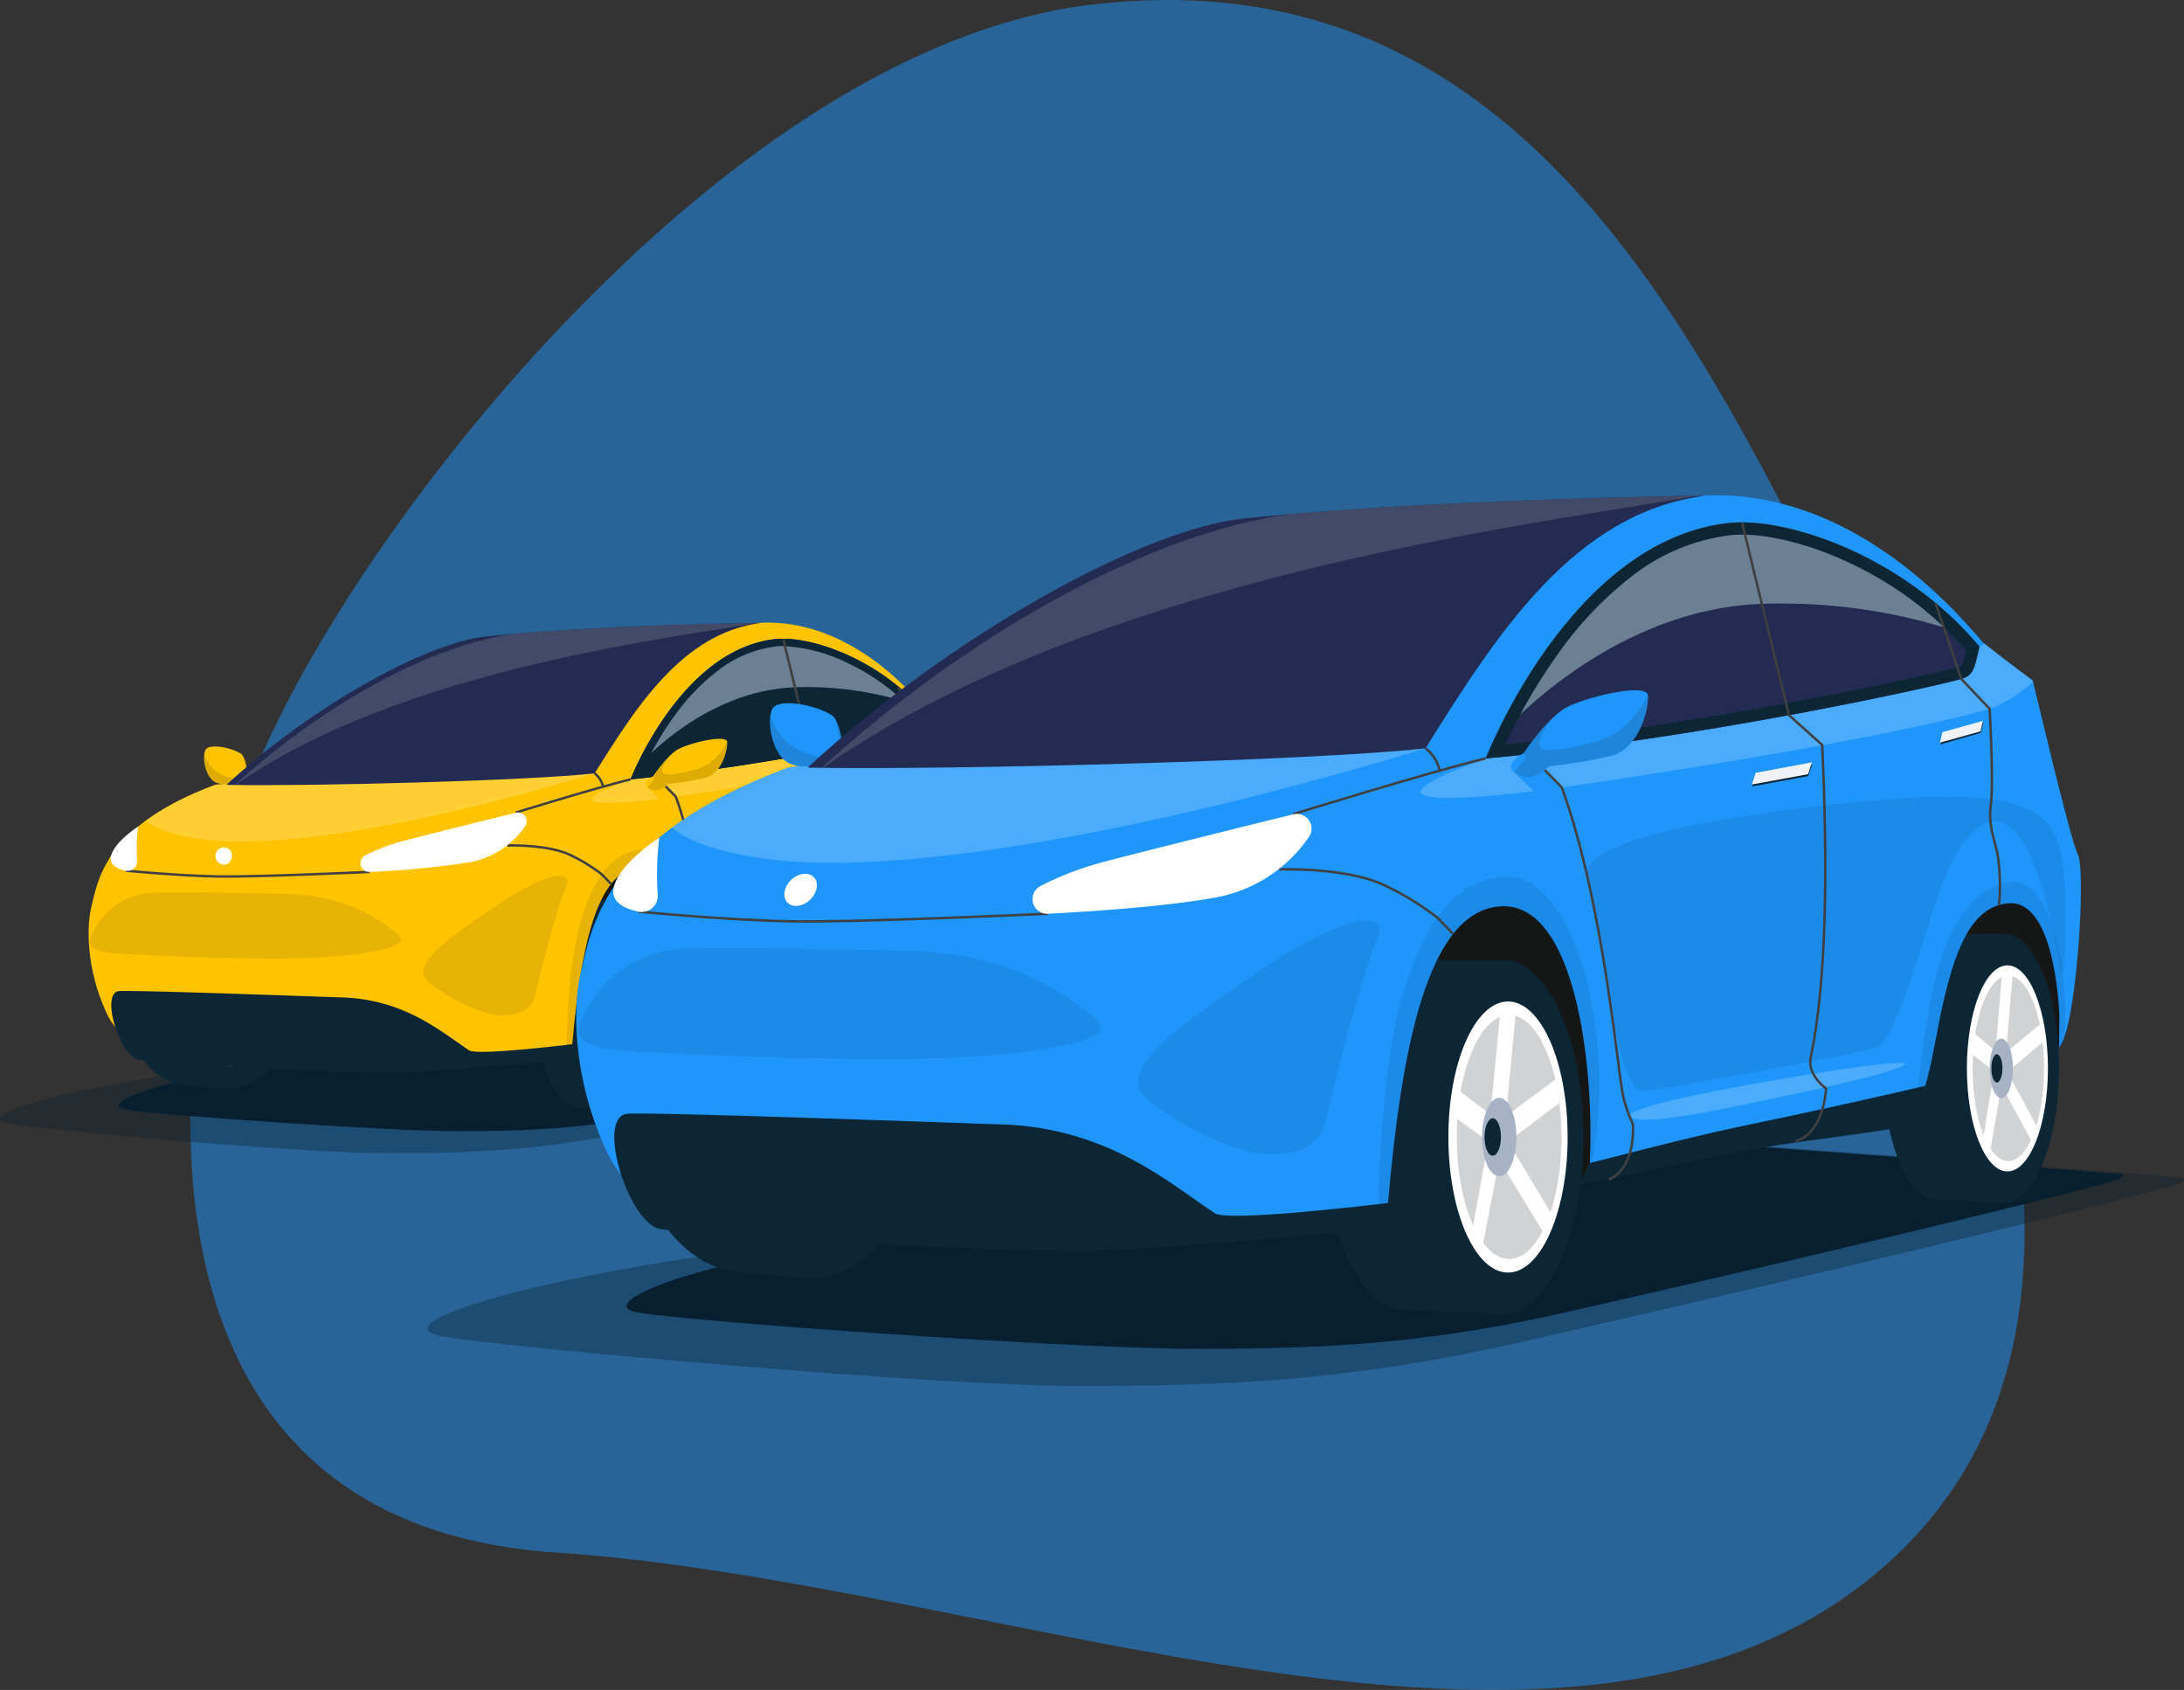 <svg xmlns="http://www.w3.org/2000/svg" width="336.098" height="260"><rect width="100%" height="100%" fill="#333333" stroke="none"/><defs><clipPath id="a"><path data-name="Rectangle 10781" style="fill:none" d="M0 0h282.268v260H0z"/></clipPath><clipPath id="b"><path data-name="Rectangle 10782" style="fill:none" d="M0 0h161.048v23.096H0z"/></clipPath><clipPath id="c"><path data-name="Tracé 39215" d="M73.845 238.732c-.56 1.384.193 4.468 1.735 4.994a22.925 22.925 0 0 0 3.68.876 2.786 2.786 0 0 0 1.086.911 1.128 1.128 0 0 0 1.122-.526c.455-.648-.666-1.49-.666-1.49-.648-1.349-.561-3.662-1.524-4.275a8.549 8.549 0 0 0-3.926-1.073c-.745 0-1.331.168-1.507.582" transform="translate(-73.66 -238.15)" style="fill:none"/></clipPath><clipPath id="d"><path data-name="Rectangle 10784" style="fill:none" d="M0 0h9.007v9.638H0z"/></clipPath><clipPath id="e"><path data-name="Rectangle 10785" style="fill:none" d="M0 0h336.098v229.564H0z"/></clipPath><clipPath id="f"><path data-name="Tracé 39235" d="M135.553 193.455c-13.283.561-31.209 1.3-42.266 2.8-11.337 1.545-25.163 10.465-37.779 21.961-.631.14-3.557-.017-4.118.193-16.8 6.291-17.979 14.474-19.048 19.048-.578 2.506-.859 8.972 2.366 15.981 1.963 4.276 4.748 4.486 8.656 4.959s35.256 1.489 41.845 1.489c6.168 0 19.7-.736 21.2-1.577 1.244-14.264 3.645-26.845 10.374-27.2 7.272-.368 8.761 16.7 8.025 25.128 0 0 8.026-2.138 12.985-2.891 5.012-.771 10.829-1.77 15.666-2.506 2.243-.351 2.856-6.5 3.785-10.584 1.087-4.854 2.576-9.235 6.133-9.427 4.328-.228 4.591 10.374 4.591 10.374l-.035 2.839c1.612-1.629 2.506-16.3 1.717-17.716-.631-1.122-4.118-15.911-4.118-15.911s-1.927-1.4-4.591-3.5c-7.3-8.655-15.795-13.478-24.439-13.477-.317 0-.634.006-.951.019" transform="translate(-31.982 -193.436)" style="fill:none"/></clipPath><clipPath id="g"><path data-name="Rectangle 10786" style="fill:none" d="M0 0h69.853v10.504H0z"/></clipPath><clipPath id="h"><path data-name="Rectangle 10787" style="fill:none" d="M0 0h20.224v32.979H0z"/></clipPath><clipPath id="i"><path data-name="Rectangle 10788" style="fill:none" d="M0 0h13.95v23.569H0z"/></clipPath><clipPath id="j"><path data-name="Rectangle 10789" style="fill:none" d="M0 0h56.291v14.134H0z"/></clipPath><clipPath id="k"><path data-name="Rectangle 10790" style="fill:none" d="M0 0h25.264v5.214H0z"/></clipPath><clipPath id="l"><path data-name="Rectangle 10791" style="fill:none" d="M0 0h43.873v27H0z"/></clipPath><clipPath id="m"><path data-name="Rectangle 10792" style="fill:none" d="M0 0h22.114v21.438H0z"/></clipPath><clipPath id="n"><path data-name="Rectangle 10793" style="fill:none" d="M0 0h47.888v10.154H0z"/></clipPath><clipPath id="o"><path data-name="Tracé 39254" d="M121.674 195.626c-9.235.964-26.9 10.777-39.935 22.833 13.633.228 46.418-.648 56.652-1.77 6.449-10.269 13.545-21.623 25.689-23.166-17.751.281-33.048 1.1-42.405 2.1" transform="translate(-81.739 -193.523)" style="fill:none"/></clipPath><clipPath id="p"><path data-name="Tracé 39258" d="M249.916 199.323c-14.579 1.559-22.307 21.588-22.307 21.588a336.412 336.412 0 0 0 43.6-7.29c1.139-.333 1.192-.981 1.665-2.944-6.529-7.834-16.282-11.412-21.808-11.412a10.8 10.8 0 0 0-1.148.058" transform="translate(-227.609 -199.265)" style="fill:none"/></clipPath><clipPath id="q"><path data-name="Tracé 39269" d="M238.35 236.807c-1.472.666-3.189 2.873-4.188 4.328 0 0-1.7.912-1.016 1.612a2.065 2.065 0 0 0 1.717.578 4.186 4.186 0 0 0 1.647-.981 47.955 47.955 0 0 0 5.642-.946c2.366-.561 3.435-3.855 3.417-5.5 0-.371-.482-.521-1.212-.521a18.426 18.426 0 0 0-6.007 1.432" transform="translate(-232.984 -235.375)" style="fill:none"/></clipPath><clipPath id="r"><path data-name="Rectangle 10797" style="fill:none" d="M0 0h13.773v10.426H0z"/></clipPath><clipPath id="s"><path data-name="Rectangle 10798" style="fill:none" d="M0 0h270.31v38.764H0z"/></clipPath><clipPath id="t"><path data-name="Tracé 39284" d="M278.255 223.512c-.941 2.323.324 7.5 2.912 8.382a38.405 38.405 0 0 0 6.176 1.471 4.68 4.68 0 0 0 1.823 1.529 1.893 1.893 0 0 0 1.882-.882c.765-1.088-1.118-2.5-1.118-2.5-1.088-2.265-.941-6.147-2.559-7.176a14.346 14.346 0 0 0-6.589-1.8c-1.25 0-2.235.282-2.529.978" transform="translate(-277.944 -222.534)" style="fill:none"/></clipPath><clipPath id="u"><path data-name="Rectangle 10800" style="fill:none" d="M0 0h15.118v16.176H0z"/></clipPath><clipPath id="v"><path data-name="Tracé 39304" d="M381.828 147.518c-22.294.941-52.382 2.176-70.94 4.706-19.029 2.588-42.235 17.558-63.411 36.852-1.059.235-5.971-.029-6.912.323-28.205 10.559-30.176 24.294-31.97 31.971-.971 4.206-1.441 15.059 3.971 26.823 3.294 7.176 7.97 7.529 14.529 8.323s59.176 2.5 70.234 2.5c10.353 0 33.059-1.236 35.588-2.647 2.088-23.941 6.117-45.058 17.412-45.647 12.205-.617 14.705 28.029 13.47 42.176 0 0 13.47-3.588 21.794-4.853 8.412-1.294 18.176-2.971 26.293-4.206 3.765-.588 4.794-10.911 6.353-17.764 1.823-8.147 4.323-15.5 10.294-15.823 7.264-.383 7.705 17.411 7.705 17.411l-.059 4.765c2.706-2.735 4.206-27.353 2.882-29.735-1.059-1.882-6.911-26.705-6.911-26.705s-3.235-2.353-7.706-5.883c-12.257-14.526-26.51-22.621-41.021-22.621q-.8 0-1.6.033" transform="translate(-207.99 -147.485)" style="fill:none"/></clipPath><clipPath id="w"><path data-name="Rectangle 10802" style="fill:none" d="M0 0h117.244v17.631H0z"/></clipPath><clipPath id="x"><path data-name="Rectangle 10803" style="fill:none" d="M0 0h33.946v55.353H0z"/></clipPath><clipPath id="y"><path data-name="Rectangle 10804" style="fill:none" d="M0 0h23.415v39.559H0z"/></clipPath><clipPath id="z"><path data-name="Rectangle 10805" style="fill:none" d="M0 0h94.481v23.722H0z"/></clipPath><clipPath id="A"><path data-name="Rectangle 10806" style="fill:none" d="M0 0h42.404v8.753H0z"/></clipPath><clipPath id="B"><path data-name="Rectangle 10807" style="fill:none" d="M0 0h73.639v45.318H0z"/></clipPath><clipPath id="C"><path data-name="Rectangle 10808" style="fill:none" d="M0 0h37.117v35.984H0z"/></clipPath><clipPath id="D"><path data-name="Rectangle 10809" style="fill:none" d="M0 0h80.377v17.043H0z"/></clipPath><clipPath id="E"><path data-name="Tracé 39323" d="M358.533 151.16c-15.5 1.618-45.146 18.088-67.029 38.323 22.882.383 77.911-1.088 95.087-2.97 10.823-17.235 22.735-36.294 43.117-38.882-29.794.47-55.47 1.853-71.175 3.529" transform="translate(-291.504 -147.631)" style="fill:none"/></clipPath><clipPath id="F"><path data-name="Tracé 39327" d="M573.78 157.366c-24.47 2.618-37.44 36.235-37.44 36.235 31.823-2.824 68.41-10.882 73.175-12.235 1.911-.559 2-1.647 2.794-4.941-10.958-13.15-27.328-19.155-36.6-19.155a18.01 18.01 0 0 0-1.926.1" transform="translate(-536.34 -157.269)" style="fill:none"/></clipPath><clipPath id="G"><path data-name="Tracé 39338" d="M554.367 220.281c-2.471 1.117-5.353 4.824-7.029 7.265 0 0-2.853 1.529-1.706 2.706a3.475 3.475 0 0 0 2.882.97 7.043 7.043 0 0 0 2.765-1.647 80.421 80.421 0 0 0 9.471-1.589c3.971-.941 5.764-6.47 5.735-9.235 0-.623-.808-.875-2.035-.875a30.927 30.927 0 0 0-10.082 2.4" transform="translate(-545.36 -217.877)" style="fill:none"/></clipPath><clipPath id="H"><path data-name="Rectangle 10813" style="fill:none" d="M0 0h23.117v17.5H0z"/></clipPath></defs><g data-name="Illustration - Assistance 0km et véhicule de remplacement"><g data-name="Groupe 28332" style="isolation:isolate;opacity:.5"><g data-name="Groupe 28331"><g data-name="Groupe 28330" style="clip-path:url(#a)" transform="translate(29.299)"><path data-name="Tracé 39202" d="M327.347 242.709c-47.923 38.863-134.011.724-202.448-3.864s-59.82-78.8-48.383-114.378S148.667 7.7 207.377.716s86.6 38.4 109.21 82.674 58.679 120.455 10.761 159.319" transform="translate(-68.723)" style="fill:#1e96fc"/></g></g></g><g data-name="Groupe 28335" style="opacity:.35;isolation:isolate"><g data-name="Groupe 28334"><g data-name="Groupe 28333" style="clip-path:url(#b)" transform="translate(0 154.33)"><path data-name="Tracé 39203" d="M160.75 334.758c.368.052.824.35-1.542.981-12.634 3.4-46.664 11.337-59.613 14.246-15.771 3.539-27.055 3.872-40.075 3.872s-52.043-3.5-57.966-4.5 5.923-4.644 21.36-7.044c16.349-2.541 84.023-11.548 84.023-11.548s51.78 3.732 53.813 4" transform="translate(0 -330.763)" style="fill:#081f30"/></g></g></g><path data-name="Tracé 39204" d="M179.774 334.843c.3.035.683.3-1.3.824-10.6 2.856-39.164 9.515-50.028 11.95-13.23 2.962-22.71 3.242-33.644 3.242s-45.893-2.471-50.852-3.312 7.1-5.169 20.151-6.4 70.53-9.691 70.53-9.691 43.422 3.172 45.139 3.382" transform="translate(-24.561 -176.833)" style="fill:#081f30"/><path data-name="Tracé 39205" d="M54.549 292.126c5.913 0 10.706 6.543 10.706 14.614s-4.793 14.614-10.706 14.614-10.706-6.543-10.706-14.614 4.793-14.614 10.706-14.614" transform="translate(-25.152 -154.267)" style="fill:#0c2635"/><path data-name="Tracé 39206" d="M68.709 292.127h6.413l-.736 29.7-5.677-.473z" transform="translate(-39.416 -154.268)" style="fill:#0c2635"/><path data-name="Tracé 39207" d="M68.573 292.373c5.691 0 10.3 6.621 10.3 14.789s-4.613 14.789-10.3 14.789-10.3-6.621-10.3-14.789 4.613-14.789 10.3-14.789" transform="translate(-33.427 -154.409)" style="fill:#0c2635"/><path data-name="Tracé 39208" d="M73.789 300.47c4.19 0 7.587 5.076 7.587 11.337s-3.4 11.337-7.587 11.337-7.589-5.075-7.589-11.337 3.4-11.337 7.587-11.337" transform="translate(-37.978 -159.054)" style="fill:#f0f2f8"/><path data-name="Tracé 39209" d="M75.385 303.142c3.687 0 6.676 4.566 6.676 10.2s-2.989 10.2-6.676 10.2-6.676-4.566-6.676-10.2 2.989-10.2 6.676-10.2" transform="translate(-39.416 -160.587)" style="fill:#0c2635"/><path data-name="Tracé 39210" d="m75.23 301.168-.789 9.235 6.291-3.347.525 1.944-6.557 3.523 5.187 6.273-.876 1.717-5.411-6.448-2.909 7.9-1.262-1.419 2.786-8.043-5.4-2.278.4-2.313 5.275 2.331.736-9.2z" transform="translate(-38.332 -159.384)" style="fill:#f0f2f8"/><path data-name="Tracé 39211" d="M77.341 322.654c0 1.805.981 3.277 2.19 3.277s2.19-1.472 2.19-3.277-.981-3.277-2.19-3.277-2.19 1.472-2.19 3.277" transform="translate(-44.368 -169.9)" style="fill:#a6b3c6"/><path data-name="Tracé 39212" d="M79.067 324.965c0 .859.473 1.56 1.051 1.56s1.051-.7 1.051-1.56-.473-1.56-1.051-1.56-1.051.7-1.051 1.56" transform="translate(-45.358 -172.211)" style="fill:#f0f2f8"/><path data-name="Tracé 39213" d="M79.277 239.223c.964.613.876 2.926 1.525 4.276 0 0 1.121.841.666 1.49a1.13 1.13 0 0 1-1.122.526 2.8 2.8 0 0 1-1.086-.911 22.884 22.884 0 0 1-3.68-.876c-1.542-.526-2.3-3.61-1.735-4.994.473-1.121 3.96-.438 5.432.491" transform="translate(-42.256 -123.303)" style="fill:#ffc300"/><path data-name="Rectangle 10783" transform="translate(0 13.316)" style="fill:none" d="M0 0h336.098v229.564H0z"/><g data-name="Groupe 28342"><g data-name="Groupe 28341" style="clip-path:url(#c)" transform="translate(31.403 114.847)"><g data-name="Groupe 28340" style="opacity:.15;isolation:isolate"><g data-name="Groupe 28339"><g data-name="Groupe 28338" style="clip-path:url(#d)" transform="translate(-1.182 -1.853)"><path data-name="Tracé 39214" d="M77.861 236.308c.543 2.611 1.682 5.239-1.91 4.118a5.145 5.145 0 0 1-3.645-3.049 11.876 11.876 0 0 1-1.069-3.575l-.35 7.605 8.148 2.032.859-.6-.718-1.3.052-1.1z" transform="translate(-70.887 -233.802)" style="fill:#231f20"/></g></g></g></g></g><g data-name="Groupe 28344"><g data-name="Groupe 28343" style="clip-path:url(#e)" transform="translate(0 13.316)"><path data-name="Tracé 39216" d="m215.79 289.908-13.317 6.4-30.508 5.783-21.641-.718-34.924-1.757 10.181-26.232 88.824 2.3a62.335 62.335 0 0 0 1.244 6.221 23.72 23.72 0 0 1 .14 8.008" transform="translate(-66.202 -156.832)" style="fill:#151717"/><path data-name="Tracé 39217" d="M193.084 309.393c0 8.849 3.189 16.033 7.132 16.033s7.132-7.185 7.132-16.033-3.189-16.033-7.132-16.033-7.132 7.185-7.132 16.033" transform="translate(-110.766 -168.292)" style="fill:#0c2635"/><path data-name="Tracé 39218" d="M209.812 293.36h8.972l.158 32.47-9.129-.4z" transform="translate(-120.363 -168.291)" style="fill:#0c2635"/><path data-name="Tracé 39219" d="M213.84 309.586c0 8.954 3.312 16.226 7.412 16.226s7.412-7.272 7.412-16.226-3.312-16.226-7.412-16.226c-4.083 0-7.412 7.272-7.412 16.226" transform="translate(-122.674 -168.292)" style="fill:#0c2635"/><path data-name="Tracé 39220" d="M219.553 314.7c0 6.869 2.453 12.424 5.467 12.424s5.467-5.555 5.467-12.424-2.454-12.424-5.467-12.424-5.467 5.572-5.467 12.424" transform="translate(-125.951 -173.408)" style="fill:#fff"/><path data-name="Tracé 39221" d="M221.362 316.377c0 6.186 2.156 11.18 4.8 11.18 2.663 0 4.8-5.011 4.8-11.18 0-6.186-2.156-11.18-4.8-11.18s-4.8 5.012-4.8 11.18" transform="translate(-126.989 -175.082)" style="fill:#d0d2d3"/><path data-name="Tracé 39222" d="m226.051 303.035-.964 10.111 4.942-3.663.385 2.138-5.134 3.855 4.136 6.887-.631 1.875-4.311-7.079-1.682 8.692-.911-1.577 1.594-8.814-3.469-2.506.3-2.523 3.364 2.558.964-10.093z" transform="translate(-126.211 -173.762)" style="fill:#fff"/><path data-name="Tracé 39223" d="M226.787 326.586c0 1.98.7 3.592 1.577 3.592s1.577-1.612 1.577-3.592-.7-3.592-1.577-3.592-1.577 1.612-1.577 3.592" transform="translate(-130.101 -185.292)" style="fill:#a6b3c6"/><path data-name="Tracé 39224" d="M227.322 329.109c0 .946.333 1.717.753 1.717s.754-.771.754-1.717-.333-1.717-.754-1.717c-.42.018-.753.771-.753 1.717" transform="translate(-130.408 -187.815)" style="fill:#0c2635"/><path data-name="Tracé 39225" d="M313.06 299.907c0 6.729 2.173 12.2 4.854 12.2s4.854-5.45 4.854-12.2c0-6.729-2.173-12.179-4.854-12.179s-4.854 5.45-4.854 12.179" transform="translate(-179.593 -165.061)" style="fill:#0c2635"/><path data-name="Tracé 39226" d="M324.445 287.729h6.1l.105 24.673-6.2-.3z" transform="translate(-186.125 -165.061)" style="fill:#0c2635"/><path data-name="Tracé 39227" d="M327.2 300.064c0 6.817 2.26 12.336 5.046 12.336s5.047-5.52 5.047-12.336-2.26-12.336-5.047-12.336c-2.8 0-5.046 5.52-5.046 12.336" transform="translate(-187.704 -165.061)" style="fill:#0c2635"/><path data-name="Tracé 39228" d="M331.063 303.955c0 5.222 1.665 9.445 3.715 9.445s3.715-4.223 3.715-9.445-1.664-9.445-3.715-9.445-3.715 4.223-3.715 9.445" transform="translate(-189.921 -168.951)" style="fill:#fff"/><path data-name="Tracé 39229" d="M332.3 305.228c0 4.7 1.472 8.5 3.277 8.5s3.277-3.8 3.277-8.5-1.472-8.5-3.277-8.5c-1.823-.018-3.277 3.8-3.277 8.5" transform="translate(-190.628 -170.225)" style="fill:#d0d2d3"/><path data-name="Tracé 39230" d="m335.469 295.067-.648 7.693 3.347-2.786.263 1.629-3.487 2.926 2.821 5.222-.438 1.437-2.926-5.38-1.139 6.589-.631-1.174 1.087-6.711-2.366-1.91.21-1.91 2.3 1.945.648-7.675z" transform="translate(-190.086 -169.211)" style="fill:#fff"/><path data-name="Tracé 39231" d="M335.954 312.986c0 1.507.491 2.734 1.069 2.734.6 0 1.069-1.227 1.069-2.734s-.473-2.734-1.069-2.734c-.578 0-1.069 1.227-1.069 2.734" transform="translate(-192.727 -177.982)" style="fill:#a6b3c6"/><path data-name="Tracé 39232" d="M336.324 314.918c0 .718.228 1.3.508 1.3s.508-.579.508-1.3-.228-1.3-.508-1.3c-.28-.017-.508.578-.508 1.3" transform="translate(-192.939 -179.915)" style="fill:#0c2635"/><path data-name="Tracé 39233" d="m167.935 244.045.035-2.839s-.263-10.6-4.591-10.374c-3.557.193-5.046 4.574-6.133 9.427-.929 4.083-1.542 10.234-3.785 10.584-4.836.736-10.654 1.735-15.666 2.506-4.959.754-12.985 2.891-12.985 2.891.736-8.429-.753-25.5-8.026-25.128-6.729.35-9.129 12.932-10.373 27.2-1.507.841-15.035 1.577-21.2 1.577-6.589 0-37.937-1.016-41.845-1.489s-6.694-.683-8.656-4.959c-3.224-7.009-2.944-13.475-2.366-15.981 1.069-4.574 2.243-12.757 19.048-19.048.561-.21 3.487-.052 4.118-.193 12.616-11.5 26.442-20.414 37.78-21.956 11.057-1.507 28.983-2.243 42.266-2.8 8.972-.368 17.821 4.486 25.391 13.458 2.664 2.1 4.591 3.5 4.591 3.5s3.487 14.79 4.118 15.911c.789 1.419-.105 16.086-1.717 17.716" transform="translate(-18.347 -110.969)" style="fill:#ffc300"/></g></g><g data-name="Groupe 28349"><g data-name="Groupe 28348" style="clip-path:url(#f)" transform="translate(13.635 95.784)"><g data-name="Groupe 28347" style="opacity:.2;isolation:isolate"><g data-name="Groupe 28346"><g data-name="Groupe 28345" style="clip-path:url(#g)" transform="translate(8.03 23.185)"><path data-name="Tracé 39234" d="M59.285 248.572c-16.068 4.679-6.273 9.287 4.679 9.708 21.133.824 56.7-10.461 56.7-10.461z" transform="translate(-50.816 -247.819)" style="fill:#fff"/></g></g></g></g></g><g data-name="Groupe 28354"><g data-name="Groupe 28353" style="clip-path:url(#f)" transform="translate(13.635 95.784)"><g data-name="Groupe 28352" style="opacity:.1;isolation:isolate"><g data-name="Groupe 28351"><g data-name="Groupe 28350" style="clip-path:url(#h)" transform="translate(73.563 34.96)"><path data-name="Tracé 39236" d="M204.539 308.417s-.281-14.019 2.331-22.517c1.945-6.308 4.836-10.391 9.532-10.461 5.8-.087 10.549 14.474 7.289 28.125-1.069 4.433-19.152 4.854-19.152 4.854" transform="translate(-204.531 -275.438)" style="fill:#0c1b24"/></g></g></g></g></g><g data-name="Groupe 28359"><g data-name="Groupe 28358" style="clip-path:url(#f)" transform="translate(13.635 95.784)"><g data-name="Groupe 28357" style="opacity:.1;isolation:isolate"><g data-name="Groupe 28356"><g data-name="Groupe 28355" style="clip-path:url(#i)" transform="translate(122.566 35.468)"><path data-name="Tracé 39238" d="M319.472 300.2s.876-11.443 2.488-16.331c1.4-4.276 3.732-7.185 6.782-7.237 3.767-.07 5.975 10.637 3.855 20.414-.683 3.172-13.125 3.154-13.125 3.154" transform="translate(-319.472 -276.63)" style="fill:#0c1b24"/></g></g></g></g></g><g data-name="Groupe 28364"><g data-name="Groupe 28363" style="clip-path:url(#f)" transform="translate(13.635 95.784)"><g data-name="Groupe 28362" style="opacity:.2;isolation:isolate"><g data-name="Groupe 28361"><g data-name="Groupe 28360" style="clip-path:url(#j)" transform="translate(77.437 13.617)"><path data-name="Tracé 39240" d="m219.583 235.891 42.9-8.762 2.8-1.752 4.626 3.224a10.482 10.482 0 0 1-4.135 2.734c-9.533 2.733-31.331 6.08-39.234 7.219l-1.84-1.854-2.681.315 1.963 1.875c-7.57.946-16.56 1.384-4.4-3" transform="translate(-213.618 -225.377)" style="fill:#fff"/></g></g></g></g></g><g data-name="Groupe 28378"><g data-name="Groupe 28377" style="clip-path:url(#e)" transform="translate(0 13.316)"><g data-name="Groupe 28367" style="opacity:.2;isolation:isolate"><g data-name="Groupe 28366"><g data-name="Groupe 28365" style="clip-path:url(#k)" transform="translate(110.22 134.493)"><path data-name="Tracé 39242" d="M271.774 317.065c-6.2 1.051-14.842 2.8-12.985 3.47 1.84.666 9.375-1.069 14.282-2.085 11.723-2.453 17.172-4.538-1.3-1.384" transform="translate(-258.533 -315.468)" style="fill:#fff"/></g></g></g><path data-name="Tracé 39243" d="M109.517 337.04a3.3 3.3 0 0 0 1.594-2.471s-14.579 1.787-15.858.946c-4.1-2.681-9.8-7.833-19.538-8.148-4.941-.158-31.191-1.122-34.275-.981s.07 10.216 3.014 10.584c7.4.911 33.539 2.155 40.075 1.962 6.413-.193 24.988-1.892 24.988-1.892" transform="translate(-23.046 -187.23)" style="fill:#0c2635"/><path data-name="Tracé 39244" d="m329.047 243.257-3.7 1.051.228-.964 3.715-1.034z" transform="translate(-186.644 -139.006)" style="fill-rule:evenodd;fill:#0c2635"/><path data-name="Tracé 39245" d="m328.982 242.9-3.715 1.034.228-.964 3.715-1.034z" transform="translate(-186.596 -138.794)" style="fill-rule:evenodd;fill:#f0f2f8"/><path data-name="Tracé 39246" d="m290.016 252.381-5.152.946.35-1.069 5.152-.946z" transform="translate(-163.418 -144.17)" style="fill-rule:evenodd;fill:#0c2635"/><path data-name="Tracé 39247" d="m289.975 251.947-5.152.946.35-1.069 5.152-.964z" transform="translate(-163.394 -143.911)" style="fill-rule:evenodd;fill:#f0f2f8"/><path data-name="Tracé 39248" d="M79.121 277.185a1.31 1.31 0 1 1 .315-2.068 1.5 1.5 0 0 1-.315 2.068" transform="translate(-44.028 -157.654)" style="fill:#fff"/><g data-name="Groupe 28370" style="opacity:.1;isolation:isolate"><g data-name="Groupe 28369"><g data-name="Groupe 28368" style="clip-path:url(#l)" transform="translate(106.309 110.096)"><path data-name="Tracé 39249" d="M249.391 265.538c1.647 7.132 2.646 20.046 5.257 19.7 3.154-.421 19.083-3.382 21.133-3.943s4.608-11.18 6.325-15.526c1.595-4.013 7.1-12.792 10.654 8.218.438 2.593.6-5.31.368-8.131-.473-5.975-2.085-8.692-17.978-7.219-5.783.526-26.723 2.769-25.759 6.9" transform="translate(-249.359 -258.24)" style="fill:#0c1b24"/></g></g></g><g data-name="Groupe 28373" style="opacity:.1;isolation:isolate"><g data-name="Groupe 28372"><g data-name="Groupe 28371" style="clip-path:url(#m)" transform="translate(65.177 121.44)"><path data-name="Tracé 39250" d="M174.751 286.655c1.314-2.839-2.716-2.821-11.986 3.645-5.677 3.978-12.3 8.271-9.007 10.97 2.663 2.173 7.99 5.187 11.775 5.011s4.346-2.155 4.731-3.925c.508-2.243 3.171-12.844 4.486-15.7" transform="translate(-152.88 -284.85)" style="fill:#0c1b24"/></g></g></g><g data-name="Groupe 28376" style="opacity:.1;isolation:isolate"><g data-name="Groupe 28375"><g data-name="Groupe 28374" style="clip-path:url(#n)" transform="translate(13.846 123.974)"><path data-name="Tracé 39251" d="M42.509 290.836c4.749-.14 14.106.105 19.714.193 7.149.123 12.722 2.068 17.751 6.343 2.523 2.156-7.57 3.54-18.259 3.575-6.957.017-15.28-.21-20.029-.491-4.766-.281-10.181-.017-9.06-2.8a10.7 10.7 0 0 1 9.883-6.817" transform="translate(-32.477 -290.794)" style="fill:#0c1b24"/></g></g></g><path data-name="Tracé 39252" d="M81.739 218.458c13.632.228 46.418-.648 56.652-1.77 6.448-10.269 13.545-21.623 25.689-23.166-17.75.281-33.048 1.1-42.405 2.1-9.234.964-26.9 10.777-39.935 22.833" transform="translate(-46.891 -111.018)" style="fill:#242b52"/></g></g><g data-name="Groupe 28380"><g data-name="Groupe 28379" style="clip-path:url(#o)" transform="translate(34.848 95.821)"><path data-name="Tracé 39253" d="M83.711 218.666c26.214-18.785 70.53-23.27 81.552-25.513-17.751.28-27.336.788-36.71 1.682-14.089 1.349-31.8 11.776-44.841 23.831" transform="translate(-82.87 -193.311)" style="fill:#414b67"/></g></g><g data-name="Groupe 28382"><g data-name="Groupe 28381" style="clip-path:url(#e)" transform="translate(0 13.316)"><path data-name="Tracé 39255" d="M279.671 320.364s-7.8 1.823-15 3.312c-6.729 1.4-10.269 2.383-15.858 3.785a13.647 13.647 0 0 1-.771 1.455l-.088.578s14.492-3.172 18.978-3.8c8.5-1.209 10.9-1.384 11.565-2.05.666-.683 1.174-3.277 1.174-3.277" transform="translate(-142.244 -183.783)" style="fill:#0c2635"/><path data-name="Tracé 39256" d="M227.609 220.911a336.537 336.537 0 0 0 43.6-7.289c1.139-.333 1.192-.981 1.664-2.944-7.009-8.411-17.733-11.916-22.955-11.355-14.579 1.56-22.307 21.589-22.307 21.589" transform="translate(-130.572 -114.312)" style="fill:#0c2635"/></g></g><g data-name="Groupe 28384"><g data-name="Groupe 28383" style="clip-path:url(#p)" transform="translate(97.037 98.269)"><path data-name="Tracé 39257" d="M228.431 215.741s10.286-12.7 25.321-13.072c11.776-.3 19.591 3.382 19.591 3.382s-.631-13.843-14.649-13.843-23.919 3.172-26.337 7.658c-2.418 4.468-3.925 15.876-3.925 15.876" transform="translate(-228.081 -195.217)" style="fill:#6c8094"/></g></g><g data-name="Groupe 28386"><g data-name="Groupe 28385" style="clip-path:url(#e)" transform="translate(0 13.316)"><path data-name="Tracé 39259" d="M251.073 199.277q-.6 0-1.157.052c-14.579 1.56-22.307 21.571-22.307 21.571a336.433 336.433 0 0 0 43.6-7.29c1.139-.333 1.192-.981 1.664-2.944-6.519-7.815-16.279-11.39-21.8-11.39m20.186 13.055c-.035.07-.07.123-.35.21-1.349.385-7.5 1.788-15.648 3.294-6.659 1.227-16.384 2.839-25.864 3.785a52.27 52.27 0 0 1 4.8-8.253 33.414 33.414 0 0 1 6.747-7.114 18.3 18.3 0 0 1 9.077-3.8 9.5 9.5 0 0 1 1.034-.052 24.914 24.914 0 0 1 10.058 2.663 32.532 32.532 0 0 1 10.531 7.92 6.7 6.7 0 0 1-.385 1.349" transform="translate(-130.572 -114.319)" style="fill:#0c2635"/><path data-name="Tracé 39260" d="m282.727 199.4 4.293 17.61 3.049 2.734c.491 10.654.455 21.483-1.051 28.615-.35 1.647 1.4 2.874 1.4 2.874s-.14 4.065-2.8 4.836" transform="translate(-162.192 -114.39)" style="stroke:#404041;stroke-linejoin:round;stroke-width:.374px;fill:none"/><path data-name="Tracé 39261" d="m324.322 216.7 2.366 6.921 2.593 2.734a83.6 83.6 0 0 1 .1 8.867c-.28 2.015.544 3.575.666 4.784a18.378 18.378 0 0 1 .088 4.328" transform="translate(-186.054 -124.317)" style="stroke:#404041;stroke-linejoin:round;stroke-width:.374px;fill:none"/><path data-name="Tracé 39262" d="m236.939 249.093 2.979 3.049c3.646 9.883 5.064 25.058 5.538 27.791a11.278 11.278 0 0 0 .981 3.032s.385 3.943-2.173 5.117" transform="translate(-135.925 -142.897)" style="stroke:#404041;stroke-linejoin:round;stroke-width:.374px;fill:none"/><path data-name="Tracé 39263" d="M186.178 255.114s11.986-3.714 17.663-5.114" transform="translate(-106.805 -143.416)" style="stroke:#404041;stroke-linejoin:round;stroke-width:.374px;fill:none"/><path data-name="Tracé 39264" d="M214.621 247.819a3.759 3.759 0 0 1 1.314 2.05" transform="translate(-123.122 -142.166)" style="stroke:#404041;stroke-linejoin:round;stroke-width:.374px;fill:none"/><path data-name="Tracé 39265" d="M82.916 283.154s-17.12.789-23.183.7-14.369-.894-14.369-.894" transform="translate(-26.024 -162.326)" style="stroke:#404041;stroke-linejoin:round;stroke-width:.374px;fill:none"/><path data-name="Tracé 39266" d="M183.178 273.866s6.168-.21 9.638 1.454a25.783 25.783 0 0 1 4.871 2.979l1.42 1.472" transform="translate(-105.084 -157.103)" style="stroke:#404041;stroke-linejoin:round;stroke-width:.374px;fill:none"/><path data-name="Tracé 39267" d="M238.35 236.807c-1.472.666-3.189 2.874-4.188 4.328 0 0-1.7.911-1.016 1.612a2.07 2.07 0 0 0 1.717.578 4.194 4.194 0 0 0 1.647-.981 47.962 47.962 0 0 0 5.642-.946c2.366-.561 3.435-3.855 3.417-5.5 0-1.192-4.959-.105-7.219.911" transform="translate(-133.656 -135.027)" style="fill:#ffc300"/></g></g><g data-name="Groupe 28391"><g data-name="Groupe 28390" style="clip-path:url(#q)" transform="translate(99.328 113.664)"><g data-name="Groupe 28389" style="opacity:.15;isolation:isolate"><g data-name="Groupe 28388"><g data-name="Groupe 28387" style="clip-path:url(#r)" transform="translate(.162 -2.054)"><path data-name="Tracé 39268" d="M237.9 233.937c-2.12 2.944-4.013 5.012 1.472 3.785 2.944-.648 4.048-1.3 5.59-3.294a10.229 10.229 0 0 0 1.63-3.873l.543 8.218-12.477 2.208-1.3-.648 1.1-1.4-.07-1.192z" transform="translate(-233.364 -230.555)" style="fill:#231f20"/></g></g></g></g></g><g data-name="Groupe 28396"><g data-name="Groupe 28395" style="clip-path:url(#e)" transform="translate(0 13.316)"><path data-name="Tracé 39270" d="M131.531 271.1a1.344 1.344 0 0 1-.683-2.541 28.986 28.986 0 0 1 5.975-2.26c4.714-1.227 12.844-3.242 17.208-4.311a1.346 1.346 0 0 1 1.419 2.085 13.266 13.266 0 0 1-8.534 5.537 140.294 140.294 0 0 1-15.385 1.49" transform="translate(-74.64 -150.268)" style="fill:#fff"/><path data-name="Tracé 39271" d="M44.03 272.277a1.485 1.485 0 0 1-1.787 1.56c-1.192-.263-2.418-.824-2.278-2.015.281-2.243 4.206-4.766 4.206-4.766a27.558 27.558 0 0 0-.14 5.222" transform="translate(-22.92 -153.201)" style="fill:#fff"/><g data-name="Groupe 28394" style="opacity:.35;isolation:isolate"><g data-name="Groupe 28393"><g data-name="Groupe 28392" style="clip-path:url(#s)" transform="translate(65.787 161.144)"><path data-name="Tracé 39272" d="M424.121 384.685c.618.088 1.382.588-2.588 1.647-21.206 5.706-78.322 19.029-100.057 23.912-26.47 5.941-45.411 6.5-67.264 6.5s-87.352-5.882-97.292-7.559 9.941-7.794 35.852-11.823c27.44-4.262 141.028-19.383 141.028-19.383s86.91 6.265 90.322 6.706" transform="translate(-154.311 -377.979)" style="fill:#081f30"/></g></g></g><path data-name="Tracé 39273" d="M456.051 384.828c.5.059 1.147.5-2.176 1.382-17.794 4.794-65.734 15.97-83.969 20.059-22.206 4.97-38.117 5.441-56.47 5.441s-77.028-4.147-85.352-5.558 11.912-8.677 33.823-10.735 118.38-16.265 118.38-16.265 72.881 5.324 75.764 5.677" transform="translate(-129.747 -217.507)" style="fill:#081f30"/><path data-name="Tracé 39274" d="M245.868 313.131c9.925 0 17.97 10.982 17.97 24.529s-8.046 24.529-17.97 24.529S227.9 351.207 227.9 337.66s8.046-24.529 17.97-24.529" transform="translate(-130.738 -179.634)" style="fill:#0c2635"/><path data-name="Tracé 39275" d="M269.635 313.131H280.4l-1.235 49.852-9.529-.794z" transform="translate(-154.681 -179.634)" style="fill:#0c2635"/><path data-name="Tracé 39276" d="M269.407 313.545c9.551 0 17.294 11.114 17.294 24.823s-7.743 24.823-17.294 24.823-17.294-11.114-17.294-24.823 7.743-24.823 17.294-24.823" transform="translate(-144.63 -179.871)" style="fill:#0c2635"/><path data-name="Tracé 39277" d="M278.162 327.136c7.034 0 12.735 8.52 12.735 19.029s-5.7 19.029-12.735 19.029-12.735-8.519-12.735-19.029 5.7-19.029 12.735-19.029" transform="translate(-152.267 -187.668)" style="fill:#f0f2f8"/><path data-name="Tracé 39278" d="M280.841 331.62c6.189 0 11.206 7.664 11.206 17.117s-5.017 17.118-11.206 17.118-11.206-7.664-11.206-17.118 5.017-17.117 11.206-17.117" transform="translate(-154.681 -190.24)" style="fill:#0c2635"/><path data-name="Tracé 39279" d="m280.579 328.307-1.323 15.5 10.559-5.617.882 3.264-11 5.912 8.706 10.529-1.471 2.882-9.088-10.823-4.882 13.264-2.118-2.382 4.676-13.5-9.059-3.824.677-3.882 8.853 3.912 1.235-15.441z" transform="translate(-152.861 -188.222)" style="fill:#f0f2f8"/><path data-name="Tracé 39280" d="M284.122 364.369c0 3.03 1.647 5.5 3.676 5.5s3.677-2.471 3.677-5.5-1.647-5.5-3.677-5.5-3.676 2.471-3.676 5.5" transform="translate(-162.992 -205.872)" style="fill:#a6b3c6"/><path data-name="Tracé 39281" d="M287.02 368.248c0 1.441.794 2.618 1.765 2.618s1.765-1.177 1.765-2.618-.794-2.618-1.765-2.618-1.765 1.177-1.765 2.618" transform="translate(-164.655 -209.751)" style="fill:#f0f2f8"/><path data-name="Tracé 39282" d="M287.373 224.335c1.617 1.03 1.47 4.912 2.559 7.176 0 0 1.882 1.412 1.117 2.5a1.893 1.893 0 0 1-1.882.882 4.678 4.678 0 0 1-1.823-1.529 38.407 38.407 0 0 1-6.176-1.47c-2.589-.883-3.853-6.059-2.912-8.382.794-1.882 6.647-.735 9.117.824" transform="translate(-159.448 -127.661)" style="fill:#1e96fc"/></g></g><g data-name="Groupe 28401"><g data-name="Groupe 28400" style="clip-path:url(#t)" transform="translate(118.496 108.189)"><g data-name="Groupe 28399" style="opacity:.15;isolation:isolate"><g data-name="Groupe 28398"><g data-name="Groupe 28397" style="clip-path:url(#u)" transform="translate(-1.984 -3.11)"><path data-name="Tracé 39283" d="M285 219.445c.912 4.382 2.824 8.794-3.206 6.912-3.235-1.03-4.441-2-6.117-5.118a19.94 19.94 0 0 1-1.794-6L273.291 228l13.676 3.412 1.441-1-1.206-2.176.088-1.853z" transform="translate(-273.291 -215.239)" style="fill:#231f20"/></g></g></g></g></g><g data-name="Groupe 28403"><g data-name="Groupe 28402" style="clip-path:url(#e)" transform="translate(0 13.316)"><path data-name="Tracé 39285" d="m516.5 309.408-22.35 10.735-51.205 9.706-36.323-1.206-58.617-2.943 17.088-44.029 149.086 3.853a104.77 104.77 0 0 0 2.088 10.441c1.471 5.676.235 13.441.235 13.441" transform="translate(-199.64 -161.587)" style="fill:#151717"/><path data-name="Tracé 39286" d="M478.39 342.112c0 14.853 5.353 26.911 11.97 26.911s11.971-12.058 11.971-26.911-5.353-26.912-11.971-26.912-11.97 12.058-11.97 26.911" transform="translate(-274.438 -180.821)" style="fill:#0c2635"/><path data-name="Tracé 39287" d="M506.468 315.2h15.058l.265 54.5-15.323-.676z" transform="translate(-290.545 -180.821)" style="fill:#0c2635"/><path data-name="Tracé 39288" d="M513.229 342.436c0 15.029 5.559 27.235 12.441 27.235s12.441-12.206 12.441-27.235-5.559-27.236-12.441-27.236c-6.853 0-12.441 12.206-12.441 27.235" transform="translate(-294.424 -180.821)" style="fill:#0c2635"/><path data-name="Tracé 39289" d="M522.818 351.024c0 11.529 4.118 20.853 9.176 20.853s9.176-9.323 9.176-20.853-4.118-20.853-9.176-20.853-9.176 9.353-9.176 20.853" transform="translate(-299.925 -189.409)" style="fill:#fff"/><path data-name="Tracé 39290" d="M525.854 353.833c0 10.382 3.617 18.765 8.059 18.765 4.47 0 8.059-8.411 8.059-18.765 0-10.382-3.617-18.764-8.059-18.764s-8.059 8.411-8.059 18.764" transform="translate(-301.666 -192.219)" style="fill:#d0d2d3"/><path data-name="Tracé 39291" d="m533.724 331.441-1.617 16.971 8.294-6.147.647 3.588-8.617 6.47 6.941 11.559-1.059 3.147-7.235-11.882-2.824 14.588-1.529-2.647 2.677-14.794-5.824-4.206.5-4.235 5.647 4.294 1.617-16.941z" transform="translate(-300.36 -190.003)" style="fill:#fff"/><path data-name="Tracé 39292" d="M534.96 370.97c0 3.324 1.177 6.029 2.647 6.029s2.647-2.706 2.647-6.029-1.177-6.029-2.647-6.029-2.647 2.706-2.647 6.029" transform="translate(-306.89 -209.356)" style="fill:#a6b3c6"/><path data-name="Tracé 39293" d="M535.857 375.2c0 1.588.559 2.882 1.265 2.882s1.265-1.294 1.265-2.882-.559-2.882-1.265-2.882c-.706.029-1.265 1.294-1.265 2.882" transform="translate(-307.405 -213.59)" style="fill:#0c2635"/><path data-name="Tracé 39294" d="M679.764 326.191c0 11.294 3.647 20.47 8.147 20.47s8.147-9.147 8.147-20.47c0-11.294-3.647-20.441-8.147-20.441s-8.147 9.147-8.147 20.441" transform="translate(-389.96 -175.399)" style="fill:#0c2635"/><path data-name="Tracé 39295" d="M698.873 305.75h10.235l.176 41.411-10.412-.5z" transform="translate(-400.922 -175.399)" style="fill:#0c2635"/><path data-name="Tracé 39296" d="M703.5 326.456c0 11.441 3.794 20.706 8.47 20.706s8.471-9.265 8.471-20.706-3.794-20.706-8.471-20.706c-4.706 0-8.47 9.265-8.47 20.706" transform="translate(-403.574 -175.399)" style="fill:#0c2635"/><path data-name="Tracé 39297" d="M709.98 332.986c0 8.764 2.794 15.853 6.235 15.853s6.235-7.088 6.235-15.853-2.794-15.853-6.235-15.853-6.235 7.088-6.235 15.853" transform="translate(-407.294 -181.93)" style="fill:#fff"/><path data-name="Tracé 39298" d="M712.05 335.122c0 7.882 2.47 14.265 5.5 14.265s5.5-6.382 5.5-14.265-2.47-14.265-5.5-14.265c-3.059-.029-5.5 6.382-5.5 14.265" transform="translate(-408.481 -184.066)" style="fill:#d0d2d3"/><path data-name="Tracé 39299" d="m717.375 318.068-1.088 12.911 5.613-4.679.441 2.735-5.853 4.912 4.735 8.764-.735 2.412-4.912-9.029-1.912 11.059-1.059-1.97 1.823-11.264-3.97-3.206.353-3.206 3.853 3.264 1.088-12.882z" transform="translate(-407.571 -182.365)" style="fill:#fff"/><path data-name="Tracé 39300" d="M718.19 348.143c0 2.529.824 4.588 1.794 4.588 1 0 1.794-2.059 1.794-4.588s-.794-4.588-1.794-4.588c-.97 0-1.794 2.059-1.794 4.588" transform="translate(-412.004 -197.087)" style="fill:#a6b3c6"/><path data-name="Tracé 39301" d="M718.811 351.388c0 1.206.382 2.176.853 2.176s.853-.971.853-2.176-.382-2.176-.853-2.176c-.471-.029-.853.971-.853 2.176" transform="translate(-412.36 -200.331)" style="fill:#0c2635"/><path data-name="Tracé 39302" d="m436.18 232.428.059-4.765s-.441-17.794-7.706-17.411c-5.97.324-8.47 7.676-10.294 15.823-1.559 6.853-2.588 17.176-6.353 17.764-8.118 1.235-17.882 2.912-26.294 4.206-8.323 1.265-21.794 4.853-21.794 4.853 1.235-14.147-1.265-42.793-13.471-42.176-11.294.588-15.323 21.705-17.411 45.646-2.529 1.412-25.235 2.647-35.587 2.647-11.059 0-63.676-1.706-70.235-2.5s-11.235-1.147-14.529-8.324c-5.412-11.765-4.941-22.617-3.971-26.823 1.794-7.677 3.765-21.412 31.97-31.97.941-.353 5.853-.088 6.912-.324 21.176-19.294 44.382-34.264 63.411-36.852 18.559-2.529 48.646-3.765 70.94-4.706 15.058-.618 29.911 7.529 42.617 22.588 4.47 3.53 7.706 5.883 7.706 5.883s5.853 24.823 6.912 26.705c1.323 2.382-.177 27-2.882 29.735" transform="translate(-119.318 -84.608)" style="fill:#1e96fc"/></g></g><g data-name="Groupe 28408"><g data-name="Groupe 28407" style="clip-path:url(#v)" transform="translate(88.672 76.194)"><g data-name="Groupe 28406" style="opacity:.2;isolation:isolate"><g data-name="Groupe 28405"><g data-name="Groupe 28404" style="clip-path:url(#w)" transform="translate(13.477 38.915)"><path data-name="Tracé 39303" d="M253.818 240.028c-26.97 7.853-10.53 15.588 7.853 16.294 35.47 1.382 95.175-17.558 95.175-17.558z" transform="translate(-239.602 -238.763)" style="fill:#fff"/></g></g></g></g></g><g data-name="Groupe 28413"><g data-name="Groupe 28412" style="clip-path:url(#v)" transform="translate(88.672 76.194)"><g data-name="Groupe 28411" style="opacity:.1;isolation:isolate"><g data-name="Groupe 28410"><g data-name="Groupe 28409" style="clip-path:url(#x)" transform="translate(123.471 58.678)"><path data-name="Tracé 39305" d="M497.618 340.473s-.471-23.529 3.912-37.794c3.265-10.588 8.118-17.441 16-17.558 9.735-.147 17.706 24.294 12.235 47.205-1.794 7.441-32.147 8.147-32.147 8.147" transform="translate(-497.603 -285.121)" style="fill:#0c1b24"/></g></g></g></g></g><g data-name="Groupe 28418"><g data-name="Groupe 28417" style="clip-path:url(#v)" transform="translate(88.672 76.194)"><g data-name="Groupe 28416" style="opacity:.1;isolation:isolate"><g data-name="Groupe 28415"><g data-name="Groupe 28414" style="clip-path:url(#y)" transform="translate(205.72 59.532)"><path data-name="Tracé 39307" d="M690.526 326.681s1.47-19.206 4.176-27.411c2.353-7.176 6.264-12.059 11.382-12.147 6.323-.118 10.029 17.853 6.47 34.264-1.147 5.324-22.029 5.294-22.029 5.294" transform="translate(-690.526 -287.122)" style="fill:#0c1b24"/></g></g></g></g></g><g data-name="Groupe 28423"><g data-name="Groupe 28422" style="clip-path:url(#v)" transform="translate(88.672 76.194)"><g data-name="Groupe 28421" style="opacity:.2;isolation:isolate"><g data-name="Groupe 28420"><g data-name="Groupe 28419" style="clip-path:url(#z)" transform="translate(129.974 22.856)"><path data-name="Tracé 39309" d="m522.867 218.743 72-14.706 4.706-2.941 7.764 5.411c-.559 1-4.412 3.853-6.941 4.588-16 4.588-52.587 10.206-65.852 12.118l-3.088-3.118-4.5.529 3.294 3.147c-12.706 1.588-27.794 2.324-7.382-5.029" transform="translate(-512.856 -201.096)" style="fill:#fff"/></g></g></g></g></g><g data-name="Groupe 28437"><g data-name="Groupe 28436" style="clip-path:url(#e)" transform="translate(0 13.316)"><g data-name="Groupe 28426" style="opacity:.2;isolation:isolate"><g data-name="Groupe 28425"><g data-name="Groupe 28424" style="clip-path:url(#A)" transform="translate(250.786 150.199)"><path data-name="Tracé 39311" d="M610.467 354.988c-10.411 1.765-24.911 4.706-21.794 5.824 3.088 1.117 15.735-1.794 23.97-3.5 19.676-4.118 28.823-7.618-2.176-2.324" transform="translate(-588.243 -352.307)" style="fill:#fff"/></g></g></g><path data-name="Tracé 39312" d="M338.127 388.518a5.534 5.534 0 0 0 2.677-4.147s-24.471 3-26.618 1.588c-6.882-4.5-16.441-13.147-32.793-13.676-8.294-.265-52.352-1.882-57.529-1.647s.118 17.147 5.059 17.764c12.411 1.529 56.293 3.618 67.263 3.294 10.765-.324 41.941-3.177 41.941-3.177" transform="translate(-127.205 -212.609)" style="fill:#0c2635"/><path data-name="Tracé 39313" d="m706.6 231.107-6.206 1.765.382-1.618 6.235-1.735z" transform="translate(-401.793 -131.668)" style="fill-rule:evenodd;fill:#0c2635"/><path data-name="Tracé 39314" d="m706.489 230.516-6.235 1.735.382-1.617 6.236-1.735z" transform="translate(-401.714 -131.312)" style="fill-rule:evenodd;fill:#f0f2f8"/><path data-name="Tracé 39315" d="m641.086 246.421-8.647 1.588.588-1.794 8.647-1.588z" transform="translate(-362.811 -140.335)" style="fill-rule:evenodd;fill:#0c2635"/><path data-name="Tracé 39316" d="m641.017 245.692-8.647 1.588.588-1.794 8.647-1.618z" transform="translate(-362.771 -139.9)" style="fill-rule:evenodd;fill:#f0f2f8"/><path data-name="Tracé 39317" d="M287.111 288.053c-1.118 1.088-2.677 1.294-3.5.471s-.559-2.382.529-3.471c1.118-1.088 2.677-1.294 3.5-.471s.588 2.383-.529 3.471" transform="translate(-162.422 -162.967)" style="fill:#fff"/><g data-name="Groupe 28429" style="opacity:.1;isolation:isolate"><g data-name="Groupe 28428"><g data-name="Groupe 28427" style="clip-path:url(#B)" transform="translate(244.221 109.249)"><path data-name="Tracé 39318" d="M572.9 268.5c2.765 11.971 4.441 33.646 8.823 33.059 5.294-.706 32.029-5.677 35.47-6.618s7.735-18.764 10.617-26.058c2.677-6.735 11.912-21.47 17.882 13.794.735 4.353 1-8.912.618-13.647-.794-10.029-3.5-14.588-30.176-12.118-9.706.883-44.852 4.647-43.235 11.588" transform="translate(-572.845 -256.255)" style="fill:#0c1b24"/></g></g></g><g data-name="Groupe 28432" style="opacity:.1;isolation:isolate"><g data-name="Groupe 28431"><g data-name="Groupe 28430" style="clip-path:url(#C)" transform="translate(175.183 128.29)"><path data-name="Tracé 39319" d="M447.62 303.948c2.206-4.765-4.559-4.735-20.117 6.117-9.529 6.676-20.647 13.882-15.118 18.412 4.471 3.647 13.412 8.706 19.765 8.412s7.294-3.618 7.941-6.589c.853-3.764 5.324-21.558 7.529-26.352" transform="translate(-410.91 -300.917)" style="fill:#0c1b24"/></g></g></g><g data-name="Groupe 28435" style="opacity:.1;isolation:isolate"><g data-name="Groupe 28434"><g data-name="Groupe 28433" style="clip-path:url(#D)" transform="translate(89.027 132.544)"><path data-name="Tracé 39320" d="M225.66 310.966c7.971-.235 23.676.177 33.088.324 12 .206 21.352 3.47 29.794 10.647 4.235 3.618-12.706 5.941-30.647 6-11.676.029-25.647-.353-33.617-.824-8-.471-17.088-.029-15.206-4.706a17.955 17.955 0 0 1 16.588-11.441" transform="translate(-208.822 -310.895)" style="fill:#0c1b24"/></g></g></g><path data-name="Tracé 39321" d="M291.5 189.483c22.882.382 77.911-1.088 95.087-2.971 10.824-17.235 22.735-36.294 43.117-38.882-29.794.471-55.47 1.853-71.175 3.53-15.5 1.617-45.147 18.088-67.029 38.323" transform="translate(-167.227 -84.691)" style="fill:#242b52"/></g></g><g data-name="Groupe 28439"><g data-name="Groupe 28438" style="clip-path:url(#E)" transform="translate(124.277 76.256)"><path data-name="Tracé 39322" d="M294.815 189.833c44-31.529 118.381-39.058 136.88-42.823-29.794.47-45.882 1.323-61.617 2.823-23.647 2.265-53.382 19.765-75.264 40" transform="translate(-293.403 -147.275)" style="fill:#414b67"/></g></g><g data-name="Groupe 28441"><g data-name="Groupe 28440" style="clip-path:url(#e)" transform="translate(0 13.316)"><path data-name="Tracé 39324" d="M623.723 360.525s-13.088 3.059-25.176 5.559c-11.294 2.353-17.235 4-26.617 6.353a22.9 22.9 0 0 1-1.294 2.441l-.147.97s24.323-5.323 31.852-6.382c14.265-2.029 18.294-2.324 19.412-3.441 1.117-1.147 1.97-5.5 1.97-5.5" transform="translate(-327.272 -206.822)" style="fill:#0c2635"/><path data-name="Tracé 39325" d="M536.339 193.6c31.823-2.824 68.411-10.882 73.175-12.235 1.912-.558 2-1.647 2.794-4.941-11.765-14.117-29.764-20-38.529-19.058-24.471 2.618-37.441 36.235-37.441 36.235" transform="translate(-307.681 -90.22)" style="fill:#242b52"/></g></g><g data-name="Groupe 28443"><g data-name="Groupe 28442" style="clip-path:url(#F)" transform="translate(228.658 80.365)"><path data-name="Tracé 39326" d="M537.719 184.923s17.264-21.323 42.5-21.941c19.765-.5 32.882 5.676 32.882 5.676s-1.059-23.235-24.588-23.235-40.147 5.324-44.205 12.853c-4.059 7.5-6.588 26.646-6.588 26.646" transform="translate(-537.131 -150.473)" style="fill:#6c8094"/></g></g><g data-name="Groupe 28445"><g data-name="Groupe 28444" style="clip-path:url(#e)" transform="translate(0 13.316)"><path data-name="Tracé 39328" d="M575.722 157.29q-1.015 0-1.941.088C549.31 160 536.34 193.584 536.34 193.584c31.823-2.824 68.411-10.882 73.175-12.235 1.912-.559 2-1.647 2.794-4.941-10.941-13.117-27.323-19.117-36.588-19.117M609.6 179.2c-.059.118-.118.206-.588.353-2.265.647-12.588 3-26.264 5.529-11.176 2.059-27.5 4.765-43.411 6.353a87.645 87.645 0 0 1 8.058-13.853 56.1 56.1 0 0 1 11.323-11.941 30.714 30.714 0 0 1 15.235-6.382 15.9 15.9 0 0 1 1.735-.088c4.735 0 10.911 1.618 16.882 4.471a54.616 54.616 0 0 1 17.677 13.294 11.24 11.24 0 0 1-.647 2.265" transform="translate(-307.682 -90.232)" style="fill:#0c2635"/><path data-name="Tracé 39329" d="m628.851 157.5 7.206 29.558 5.118 4.588c.823 17.882.764 36.058-1.765 48.029-.588 2.765 2.353 4.824 2.353 4.824s-.235 6.823-4.706 8.117" transform="translate(-360.753 -90.351)" style="stroke:#404041;stroke-linejoin:round;stroke-width:.374px;fill:none"/><path data-name="Tracé 39330" d="m698.666 186.54 3.97 11.618 4.353 4.588s.647 11.47.176 14.882c-.471 3.383.912 6 1.118 8.03a30.838 30.838 0 0 1 .147 7.265" transform="translate(-400.803 -107.012)" style="stroke:#404041;stroke-linejoin:round;stroke-width:.374px;fill:none"/><path data-name="Tracé 39331" d="m552 240.9 5 5.118c6.117 16.588 8.5 42.058 9.294 46.646a18.95 18.95 0 0 0 1.647 5.088s.647 6.617-3.647 8.588" transform="translate(-316.666 -138.198)" style="stroke:#404041;stroke-linejoin:round;stroke-width:.374px;fill:none"/><path data-name="Tracé 39332" d="M466.8 251.008s20.117-6.235 29.646-8.588" transform="translate(-267.79 -139.069)" style="stroke:#404041;stroke-linejoin:round;stroke-width:.374px;fill:none"/><path data-name="Tracé 39333" d="M514.54 238.763a6.306 6.306 0 0 1 2.206 3.441" transform="translate(-295.176 -136.971)" style="stroke:#404041;stroke-linejoin:round;stroke-width:.374px;fill:none"/><path data-name="Tracé 39334" d="M293.479 298.071s-28.735 1.323-38.911 1.176-24.117-1.5-24.117-1.5" transform="translate(-132.203 -170.808)" style="stroke:#404041;stroke-linejoin:round;stroke-width:.374px;fill:none"/><path data-name="Tracé 39335" d="M461.764 282.482s10.353-.353 16.176 2.441a43.276 43.276 0 0 1 8.176 5l2.382 2.471" transform="translate(-264.9 -162.043)" style="stroke:#404041;stroke-linejoin:round;stroke-width:.374px;fill:none"/><path data-name="Tracé 39336" d="M554.367 220.282c-2.471 1.118-5.353 4.824-7.029 7.265 0 0-2.853 1.529-1.706 2.706a3.474 3.474 0 0 0 2.882.97 7.037 7.037 0 0 0 2.764-1.647 80.531 80.531 0 0 0 9.471-1.588c3.971-.941 5.765-6.471 5.735-9.235 0-2-8.324-.176-12.118 1.529" transform="translate(-312.857 -124.99)" style="fill:#1e96fc"/></g></g><g data-name="Groupe 28450"><g data-name="Groupe 28449" style="clip-path:url(#G)" transform="translate(232.504 106.204)"><g data-name="Groupe 28448" style="opacity:.15;isolation:isolate"><g data-name="Groupe 28447"><g data-name="Groupe 28446" style="clip-path:url(#H)" transform="translate(.272 -3.449)"><path data-name="Tracé 39337" d="M553.615 215.465c-3.559 4.941-6.735 8.411 2.471 6.353 4.941-1.088 6.794-2.176 9.382-5.529a17.167 17.167 0 0 0 2.735-6.5l.911 13.794-20.941 3.706L546 226.2l1.853-2.353-.117-2z" transform="translate(-545.997 -209.788)" style="fill:#231f20"/></g></g></g></g></g><g data-name="Groupe 28452"><g data-name="Groupe 28451" style="clip-path:url(#e)" transform="translate(0 13.316)"><path data-name="Tracé 39339" d="M375.078 277.833a2.256 2.256 0 0 1-1.147-4.265 48.6 48.6 0 0 1 10.029-3.794c7.912-2.059 21.559-5.441 28.882-7.235a2.26 2.26 0 0 1 2.382 3.5 22.266 22.266 0 0 1-14.323 9.294c-7.735 1.383-18.529 2.118-25.823 2.5" transform="translate(-213.802 -150.571)" style="fill:#fff"/><path data-name="Tracé 39340" d="M228.212 279.814a2.492 2.492 0 0 1-3 2.618c-2-.441-4.059-1.382-3.823-3.383.471-3.764 7.059-8 7.059-8a46.24 46.24 0 0 0-.235 8.765" transform="translate(-126.993 -155.493)" style="fill:#fff"/></g></g><path data-name="Rectangle 10815" transform="translate(0 13.316)" style="fill:none" d="M0 0h336.098v229.564H0z"/></g></svg>
